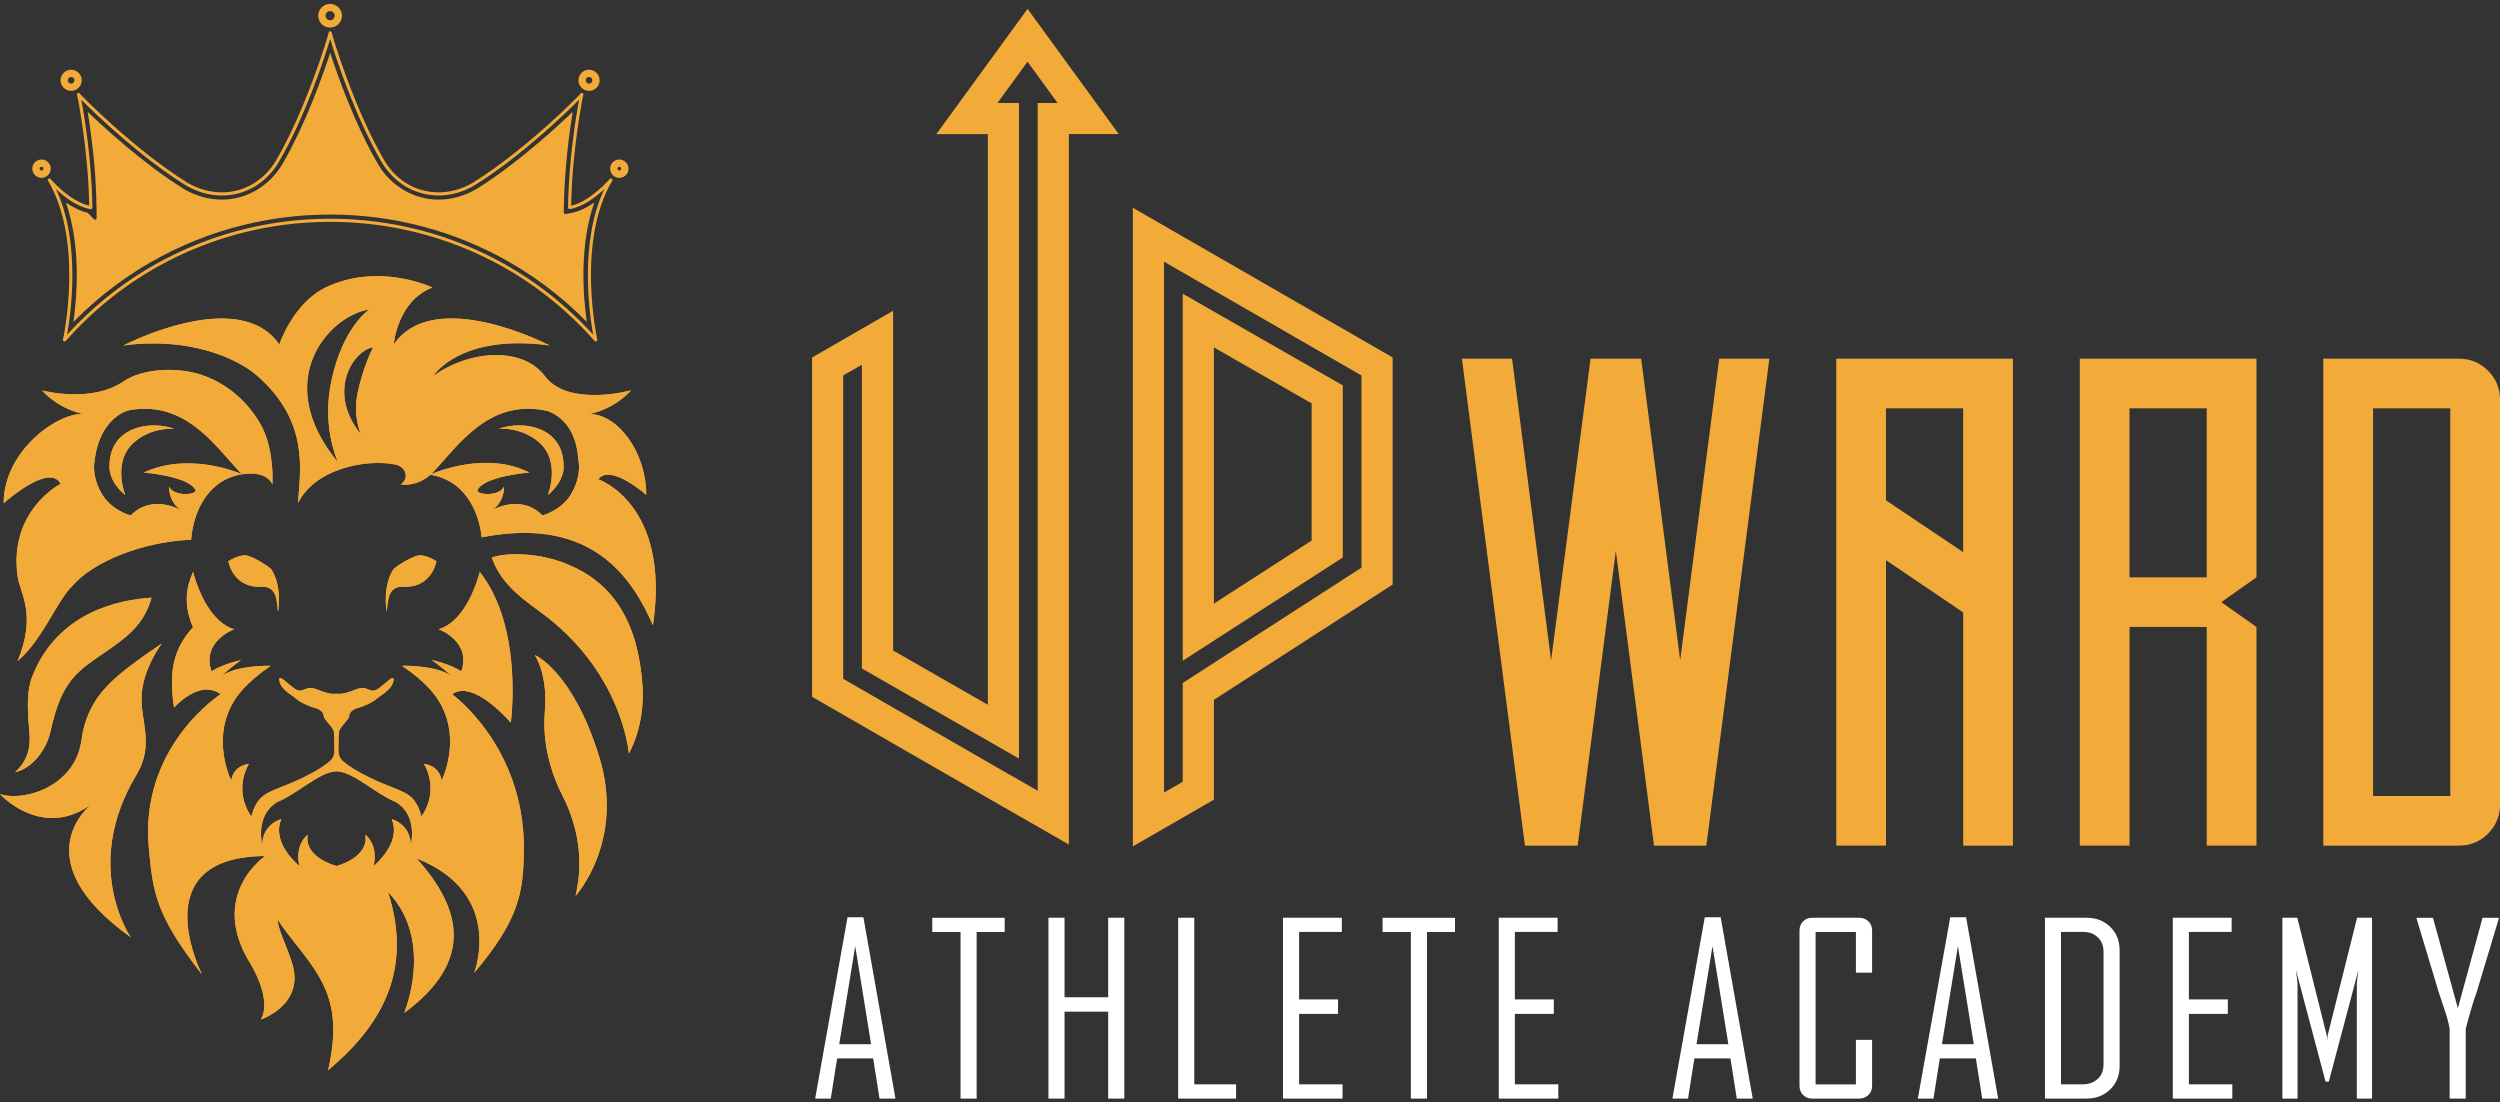 <svg width="322" height="142" viewBox="0 0 322 142" fill="none" xmlns="http://www.w3.org/2000/svg">
<rect x="0" y="0" width="322" height="142" fill="#333333" stroke="none"/>
<g clip-path="url(#clip0_55_1907)">
<path d="M115.345 141.5H113.284L112.464 136.321H107.823L107.003 141.5H105.002V141.44L109.162 118.145H111.206L115.336 141.5H115.345ZM112.198 134.491L110.154 121.867L108.093 134.491H112.193H112.198Z" fill="white"/>
<path d="M129.401 120.038H125.791V141.504H123.717V120.038H120.076V118.209H129.401V120.038Z" fill="white"/>
<path d="M144.81 141.499H142.736V130.306H137.112V141.499H135.038V118.204H137.112V128.447H142.736V118.204H144.81V141.499Z" fill="white"/>
<path d="M159.206 141.499H151.748V118.204H153.822V139.666H159.206V141.495V141.499Z" fill="white"/>
<path d="M172.918 141.499H165.25V118.204H172.828V120.033H167.324V128.725H172.338V130.584H167.324V139.661H172.918V141.491V141.499Z" fill="white"/>
<path d="M187.404 120.038H183.794V141.504H181.72V120.038H178.079V118.209H187.404V120.038Z" fill="white"/>
<path d="M200.709 141.499H193.041V118.204H200.619V120.033H195.115V128.725H200.129V130.584H195.115V139.661H200.709V141.491V141.499Z" fill="white"/>
<path d="M225.761 141.5H223.7L222.88 136.321H218.239L217.419 141.5H215.418V141.44L219.578 118.145H221.622L225.752 141.5H225.761ZM222.614 134.491L220.57 121.867L218.509 134.491H222.609H222.614Z" fill="white"/>
<path d="M241.126 139.846C241.126 140.334 240.967 140.728 240.65 141.037C240.332 141.345 239.928 141.499 239.443 141.499H233.433C232.943 141.499 232.548 141.345 232.239 141.037C231.93 140.728 231.775 140.334 231.775 139.846V119.858C231.775 119.374 231.93 118.975 232.239 118.667C232.548 118.358 232.943 118.204 233.433 118.204H239.443C239.928 118.204 240.332 118.358 240.65 118.667C240.967 118.975 241.126 119.374 241.126 119.858V125.277H239.04V120.038H233.849V139.67H239.04V133.938H241.126V139.846Z" fill="white"/>
<path d="M257.372 141.5H255.311L254.491 136.321H249.85L249.03 141.5H247.029V141.44L251.19 118.145H253.233L257.363 141.5H257.372ZM254.225 134.491L252.181 121.867L250.121 134.491H254.221H254.225Z" fill="white"/>
<path d="M273.009 137.288C273.009 138.518 272.605 139.529 271.794 140.317C270.983 141.105 269.961 141.499 268.729 141.499H263.388V118.204H268.729C269.969 118.204 270.995 118.598 271.803 119.386C272.61 120.175 273.009 121.186 273.009 122.415V137.284V137.288ZM270.935 137.078V122.595C270.935 121.832 270.695 121.211 270.21 120.74C269.729 120.269 269.102 120.033 268.338 120.033H265.457V139.666H268.218C269.025 139.666 269.677 139.434 270.18 138.972C270.682 138.509 270.935 137.879 270.935 137.074V137.078Z" fill="white"/>
<path d="M287.524 141.499H279.856V118.204H287.434V120.033H281.93V128.725H286.945V130.584H281.93V139.661H287.524V141.491V141.499Z" fill="white"/>
<path d="M305.514 141.499H303.56V126.75C303.56 126.54 303.629 125.932 303.77 124.921L299.949 139.314H299.533L295.712 124.921C295.849 125.945 295.922 126.553 295.922 126.75V141.499H293.969V118.204H295.892L299.683 133.356C299.705 133.437 299.722 133.66 299.743 134.024C299.743 133.874 299.765 133.651 299.803 133.356L303.594 118.204H305.518V141.499H305.514Z" fill="white"/>
<path d="M321.837 118.342L319.004 127.762C318.647 128.704 318.175 130.276 317.587 132.482V141.504H315.513V132.482C315.376 131.729 315.161 130.936 314.873 130.101C314.397 128.67 314.135 127.895 314.096 127.762L311.263 118.342V118.209H313.366L316.574 129.865L319.751 118.209H321.837V118.342Z" fill="white"/>
<path d="M149.927 33.708L175.357 48.358V73.118L154.169 86.784L152.336 87.966V100.693L149.927 102.081V33.708ZM152.336 85.104L158.531 81.108L171.119 72.99L172.953 71.807V49.639L170.935 48.482L158.347 41.273L152.336 37.829V85.104ZM145.913 26.768V109.012L156.35 102.997V90.138L179.371 75.29V46.036L145.913 26.764V26.768ZM156.35 77.745V44.747L168.938 51.956V69.627L156.35 77.745Z" fill="#F2AB39"/>
<path d="M132.35 7.958L136.218 13.27H133.655V101.849L128.697 99.009L108.604 87.434V48.358L111.012 46.97V86.102L113.026 87.259L125.228 94.254L131.242 97.703V13.265H128.473L132.342 7.953M132.35 1.146L120.599 17.275H127.233V90.776L115.031 83.78V40.03L104.594 46.045V89.748L126.692 102.479L137.67 108.772V17.271H144.097L132.35 1.146Z" fill="#F2AB39"/>
<path d="M216.406 85.053L221.433 46.199H227.895L219.776 108.918H213.035L208.12 70.947L203.204 108.918H196.412L188.293 46.199H194.754L199.782 85.053L204.865 46.199H211.383L216.41 85.053H216.406Z" fill="#F2AB39"/>
<path d="M236.507 46.199H259.266V108.918H252.86V78.88L242.917 72.154V108.913H236.511V46.199H236.507ZM242.912 64.444L252.856 71.114V52.595H242.912V64.444Z" fill="#F2AB39"/>
<path d="M267.874 108.918V46.199H290.633V74.361L286.104 77.556L290.633 80.752V108.913H284.227V80.752H274.284V108.913H267.878L267.874 108.918ZM274.28 52.591V74.361H284.223V52.591H274.28Z" fill="#F2AB39"/>
<path d="M316.698 46.199C318.171 46.199 319.424 46.713 320.455 47.741C321.485 48.77 322 50.02 322 51.49V103.627C322 105.097 321.485 106.348 320.455 107.376C319.424 108.404 318.171 108.918 316.698 108.918H299.241V46.199H316.698ZM315.595 102.526V52.595H305.651V102.526H315.595Z" fill="#F2AB39"/>
<path d="M54.04 71.53V72.065C54.56 72.065 55.174 72.318 55.577 72.536L55.5 72.785C55.474 72.879 54.817 75.055 52.211 75.055C52.134 75.055 52.057 75.055 51.98 75.051C51.915 75.051 51.855 75.051 51.795 75.051C51.228 75.051 50.769 75.184 50.4 75.466C50.528 74.862 50.743 74.241 51.087 73.676C51.396 73.329 53.469 72.074 54.045 72.074V71.538M54.04 71.53C53.22 71.53 50.85 73.025 50.636 73.372C49.215 75.689 49.807 78.803 49.807 78.803C49.807 78.803 49.936 77.137 50.189 76.593C50.507 75.903 50.958 75.578 51.791 75.578C51.842 75.578 51.894 75.578 51.949 75.578C52.035 75.578 52.121 75.582 52.207 75.582C55.26 75.582 56.007 72.948 56.015 72.922L56.217 72.292C55.934 72.091 54.946 71.525 54.045 71.525L54.04 71.53Z" fill="#F2AB39"/>
<path d="M31.573 71.53V72.065C32.148 72.065 34.222 73.32 34.531 73.667C34.874 74.228 35.085 74.85 35.214 75.454C34.849 75.175 34.389 75.042 33.822 75.042C33.762 75.042 33.702 75.042 33.638 75.047C33.561 75.047 33.483 75.051 33.406 75.051C30.8 75.051 30.143 72.875 30.109 72.763L30.036 72.532C30.439 72.314 31.053 72.061 31.573 72.061V71.525M31.573 71.53C30.671 71.53 29.684 72.099 29.4 72.296L29.602 72.926C29.611 72.952 30.354 75.586 33.41 75.586C33.496 75.586 33.582 75.586 33.668 75.582C33.724 75.582 33.775 75.582 33.827 75.582C34.66 75.582 35.111 75.908 35.428 76.597C35.681 77.141 35.81 78.808 35.81 78.808C35.81 78.808 36.403 75.694 34.982 73.376C34.767 73.029 32.397 71.534 31.577 71.534L31.573 71.53Z" fill="#F2AB39"/>
<path d="M18.711 55.41C18.144 55.667 17.564 56.014 17.011 56.481C15.156 58.032 14.95 60.195 15.121 61.793C14.847 61.321 14.662 60.816 14.645 60.328C14.585 58.85 14.971 57.667 15.8 56.806C16.65 55.924 17.775 55.556 18.715 55.41M19.844 54.793C16.976 54.793 13.941 56.288 14.108 60.353C14.16 61.608 15.117 62.962 16.126 63.75C16.126 63.75 14.379 59.381 17.354 56.896C19.161 55.384 21.235 55.217 22.077 55.217C22.321 55.217 22.463 55.23 22.463 55.23C21.686 54.952 20.776 54.797 19.848 54.797L19.844 54.793Z" fill="#F2AB39"/>
<path d="M67.981 55.409C68.921 55.555 70.046 55.923 70.896 56.806C71.72 57.663 72.111 58.849 72.051 60.323C72.029 60.811 71.844 61.316 71.574 61.788C71.75 60.19 71.54 58.027 69.685 56.476C69.131 56.013 68.547 55.666 67.985 55.405M66.847 54.792C65.92 54.792 65.01 54.951 64.232 55.225C64.232 55.225 64.374 55.212 64.619 55.212C65.46 55.212 67.534 55.383 69.341 56.891C72.317 59.38 70.569 63.745 70.569 63.745C71.578 62.957 72.536 61.608 72.587 60.348C72.755 56.287 69.719 54.788 66.851 54.788L66.847 54.792Z" fill="#F2AB39"/>
<path d="M19.088 84.749C18.418 86.09 17.732 87.902 17.697 89.783C17.676 90.845 17.83 91.856 17.976 92.837C18.302 95 18.607 97.044 17.109 99.541C13.361 105.791 13.365 111.291 14.026 114.8C14.335 116.436 14.803 117.798 15.246 118.826C11.459 115.716 9.51 112.649 9.445 109.685C9.372 106.185 12.069 104.035 12.094 104.013L11.45 103.161C9.935 104.266 8.346 104.827 6.736 104.827C4.645 104.827 2.881 103.885 1.747 103.071C1.756 103.071 1.769 103.071 1.777 103.071C5.736 103.071 10.321 100.402 11.012 95.454C11.716 90.425 14.366 88.065 19.088 84.749ZM20.831 82.886C14.79 87.05 11.317 89.431 10.484 95.377C9.789 100.342 5.105 102.531 1.777 102.531C1.116 102.531 0.511 102.445 0 102.278C0 102.278 2.795 105.358 6.736 105.358C8.273 105.358 9.982 104.891 11.768 103.589C11.768 103.589 2.705 110.61 16.851 120.724C16.851 120.724 10.484 111.634 17.568 99.815C19.869 95.977 18.169 93.115 18.234 89.795C18.302 86.261 20.831 82.89 20.831 82.89V82.886Z" fill="#F2AB39"/>
<path d="M62.009 74.845C65.83 80.533 65.62 88.801 65.388 91.83C64.147 90.575 61.734 88.445 59.609 88.445C58.982 88.445 58.42 88.625 57.93 88.977L57.334 89.409L57.93 89.842C58.021 89.906 66.955 96.512 66.955 109.217C66.955 114.337 66.448 117.601 62.155 123.14C62.645 119.704 62.254 113.36 53.89 110.057L53.208 109.787L53.431 108.973C53.744 107.821 53.968 104.471 51.259 102.839L51.224 102.818L51.186 102.8C50.121 102.359 49.022 101.631 47.953 100.928C47.906 100.898 47.858 100.864 47.811 100.834C48.696 101.245 49.468 101.554 50.164 101.832C51.134 102.222 51.898 102.526 52.396 102.903C52.426 102.925 52.461 102.95 52.486 102.972H52.491V102.976H52.495V102.98L52.508 102.993C52.559 103.036 52.611 103.083 52.663 103.135L52.688 103.165L52.718 103.195C52.753 103.229 52.783 103.263 52.817 103.302C52.834 103.323 52.856 103.349 52.89 103.387C52.916 103.422 52.946 103.456 52.972 103.494C52.997 103.529 53.023 103.567 53.049 103.606C53.075 103.644 53.096 103.679 53.122 103.721C53.152 103.764 53.178 103.811 53.203 103.858C53.221 103.888 53.238 103.923 53.255 103.957L53.272 103.991C53.298 104.043 53.324 104.09 53.349 104.141C53.358 104.163 53.371 104.188 53.38 104.21L53.401 104.261C53.543 104.582 53.659 104.912 53.749 105.276L54.011 106.322L54.685 105.482C54.783 105.362 56.818 102.779 55.603 99.318C55.934 99.566 56.239 99.965 56.338 100.607L56.595 102.261L57.346 100.761C57.381 100.689 60.867 93.539 55.376 88C54.822 87.439 54.187 86.882 53.483 86.329C55.174 86.458 56.922 86.813 57.823 87.516L58.089 87.717L58.386 87.576L59.09 87.246L58.527 86.706C58.433 86.616 58.334 86.526 58.235 86.432C58.536 86.569 58.836 86.728 59.133 86.899L59.704 87.242L59.914 86.612C60.846 83.841 59.261 81.994 57.754 81.065C60.077 79.702 61.387 76.644 61.988 74.827M24.859 75.35C25.52 77.183 26.799 79.84 28.916 81.082C27.409 82.011 25.825 83.858 26.756 86.629L26.967 87.259L27.538 86.916C27.83 86.741 28.135 86.586 28.435 86.449C28.337 86.539 28.238 86.629 28.143 86.724L27.594 87.255L28.281 87.593L28.581 87.743L28.847 87.537C29.749 86.835 31.496 86.479 33.188 86.351C32.484 86.899 31.848 87.46 31.295 88.021C25.799 93.56 29.285 100.71 29.324 100.783L30.075 102.282L30.333 100.629C30.432 99.986 30.736 99.588 31.067 99.339C29.852 102.8 31.887 105.384 31.986 105.503L32.66 106.339L32.922 105.294C33.184 104.253 33.604 103.482 34.184 102.997L34.193 102.989C34.223 102.963 34.257 102.937 34.291 102.912C34.785 102.539 35.549 102.231 36.52 101.845C37.211 101.567 37.984 101.258 38.872 100.847C38.825 100.877 38.778 100.911 38.731 100.941C37.666 101.644 36.562 102.372 35.498 102.813L35.459 102.83L35.425 102.852C32.857 104.398 32.879 107.534 33.248 108.978L33.441 109.736C29.139 109.899 26.207 111.222 24.717 113.681C23.133 116.294 23.519 119.631 24.206 122.142C20.415 116.667 20.162 113.934 19.724 109.179C18.561 96.572 28.628 89.932 28.727 89.868L29.384 89.444L28.753 88.985C28.117 88.523 27.409 88.291 26.649 88.291C25.091 88.291 23.665 89.285 22.828 90.018C22.699 88.891 22.583 87.01 22.974 85.357C23.562 82.851 25.241 81.21 25.258 81.193L25.529 80.932L25.374 80.589C24.382 78.366 24.537 76.558 24.85 75.363M46.699 89.157C46.699 89.157 46.729 89.157 46.746 89.157C46.918 89.165 47.094 89.238 47.279 89.311C47.446 89.375 47.618 89.444 47.811 89.482C47.888 89.495 47.966 89.504 48.043 89.504C48.086 89.504 48.124 89.504 48.167 89.499C48.232 89.495 48.292 89.482 48.352 89.469C48.279 89.525 48.215 89.581 48.159 89.632C47.82 89.949 46.605 90.527 46.12 90.63C45.351 90.797 44.505 91.341 44.471 92.138C44.449 92.267 44.153 92.609 43.977 92.815C43.749 93.081 43.518 93.35 43.35 93.646C43.178 93.355 42.947 93.081 42.723 92.815C42.547 92.609 42.255 92.267 42.234 92.142C42.195 91.341 41.354 90.797 40.585 90.63C40.1 90.527 38.885 89.949 38.546 89.632C38.49 89.581 38.426 89.525 38.353 89.469C38.452 89.491 38.555 89.504 38.662 89.504C38.739 89.504 38.816 89.495 38.894 89.482C39.087 89.444 39.259 89.379 39.426 89.311C39.628 89.23 39.817 89.157 40.006 89.157C40.027 89.157 40.049 89.157 40.07 89.157C40.324 89.178 40.671 89.311 41.04 89.448C41.624 89.666 42.281 89.915 42.985 89.915H43.05C43.123 89.915 43.191 89.911 43.269 89.906H43.299H43.355H43.41H43.453C43.522 89.911 43.595 89.915 43.664 89.915H43.728C44.432 89.915 45.093 89.666 45.673 89.448C46.042 89.311 46.386 89.178 46.643 89.157C46.665 89.157 46.686 89.157 46.708 89.157M43.346 97.848C43.462 98.058 43.612 98.247 43.788 98.41C44.024 98.624 44.299 98.838 44.612 99.061C44.179 98.911 43.754 98.817 43.337 98.812C42.929 98.821 42.513 98.906 42.084 99.056C42.397 98.838 42.668 98.62 42.904 98.41C43.084 98.247 43.23 98.058 43.346 97.848ZM51.254 106.502C51.787 106.909 52.358 107.628 52.379 108.845L52.388 109.466L51.787 109.23L52.396 109.911L52.444 112.593L52.993 110.575L53.294 110.91C56.707 114.722 58.205 118.115 57.879 121.281C57.608 123.919 56.011 126.49 53.135 128.936C53.976 125.856 55.007 119.289 50.387 114.499L48.781 112.837L49.49 115.035C52.126 123.213 50.104 130.032 43.123 136.389C44.475 128.751 41.843 125.419 38.284 120.916C37.966 120.514 37.64 120.098 37.305 119.67C36.923 119.177 36.567 118.659 36.249 118.136L35.197 116.393L35.257 118.428C35.283 119.301 35.652 120.244 36.163 121.546C36.451 122.279 36.777 123.105 37.103 124.082C38.276 127.591 35.996 129.488 34.532 130.302C34.738 129.038 34.566 126.841 32.57 123.538C29.8 118.959 30.273 114.512 33.832 111.214L34.24 112.807L34.274 110.824C34.339 110.768 34.407 110.713 34.472 110.661L35.665 109.697L34.291 109.71L34.304 108.845C34.326 107.628 34.888 106.913 35.42 106.506C35.116 109.445 38.082 111.848 38.228 111.959L39.413 112.902L39.083 111.424C38.838 110.331 38.98 109.522 39.212 108.965C39.804 110.725 41.921 111.732 43.209 112.058L43.342 112.092L43.475 112.058C44.763 111.732 46.879 110.721 47.472 108.965C47.704 109.526 47.845 110.331 47.601 111.424L47.27 112.91L48.459 111.959C48.528 111.908 50.104 110.631 50.868 108.815C50.967 108.575 51.053 108.326 51.121 108.065C51.126 108.044 51.134 108.027 51.138 108.009C51.164 107.911 51.181 107.808 51.203 107.705C51.22 107.62 51.233 107.534 51.246 107.431C51.254 107.35 51.267 107.273 51.272 107.191C51.284 107.007 51.284 106.836 51.272 106.673C51.272 106.634 51.263 106.592 51.259 106.553V106.51C51.259 106.51 51.254 106.506 51.254 106.502ZM61.799 73.649C61.76 73.804 61.721 73.954 61.678 74.099C60.987 76.46 59.347 80.204 56.509 81.052C56.509 81.052 60.734 82.564 59.425 86.454C57.677 85.408 55.629 85.019 55.629 85.019C56.698 85.781 57.527 86.488 58.171 87.1C58.171 87.1 58.171 87.1 58.166 87.1C56.531 85.828 52.92 85.747 51.997 85.747C51.855 85.747 51.778 85.747 51.778 85.747C53.255 86.749 54.294 87.657 55.011 88.381C60.3 93.71 56.883 100.526 56.883 100.526C56.569 98.512 54.612 98.388 54.612 98.388C56.69 102.162 54.281 105.148 54.281 105.148C54.174 104.724 54.045 104.364 53.903 104.047C53.882 104.004 53.865 103.957 53.843 103.914C53.813 103.85 53.779 103.79 53.749 103.73C53.723 103.683 53.702 103.636 53.676 103.593C53.646 103.537 53.611 103.486 53.581 103.439C53.551 103.396 53.526 103.349 53.495 103.31C53.465 103.267 53.435 103.22 53.405 103.182C53.375 103.139 53.341 103.096 53.306 103.057C53.276 103.023 53.251 102.989 53.221 102.955C53.182 102.912 53.143 102.869 53.105 102.826C53.083 102.8 53.057 102.779 53.036 102.753C52.976 102.693 52.911 102.638 52.851 102.586C52.851 102.586 52.847 102.582 52.843 102.578C52.839 102.578 52.834 102.569 52.826 102.565C52.787 102.535 52.748 102.505 52.71 102.475C51.739 101.738 50.039 101.327 47.609 100.153C46.051 99.399 44.866 98.667 44.136 98.007C43.771 97.677 43.578 97.201 43.582 96.713C43.591 95.599 43.604 94.31 43.711 94.07C44.02 93.385 44.965 92.678 44.986 92.159C45.012 91.641 45.673 91.264 46.214 91.144C46.759 91.024 48.081 90.412 48.507 90.013C48.932 89.611 50.421 88.857 50.657 87.794C50.73 87.465 50.692 87.332 50.589 87.323C50.589 87.323 50.58 87.323 50.576 87.323C50.34 87.323 49.799 87.876 49.404 88.171C49.052 88.441 48.571 88.912 48.094 88.96C48.069 88.96 48.047 88.96 48.021 88.96C47.978 88.96 47.935 88.96 47.893 88.947C47.549 88.882 47.201 88.643 46.764 88.613C46.738 88.613 46.712 88.613 46.686 88.613C46.648 88.613 46.609 88.613 46.57 88.617C45.802 88.685 44.763 89.371 43.702 89.371C43.685 89.371 43.668 89.371 43.651 89.371C43.586 89.371 43.522 89.371 43.462 89.362C43.462 89.362 43.432 89.362 43.419 89.362C43.389 89.362 43.359 89.362 43.333 89.362C43.307 89.362 43.273 89.362 43.247 89.362C43.234 89.362 43.217 89.362 43.204 89.362C43.144 89.362 43.08 89.371 43.015 89.371C42.998 89.371 42.981 89.371 42.964 89.371C41.903 89.371 40.864 88.685 40.096 88.617C40.057 88.617 40.019 88.613 39.98 88.613C39.503 88.613 39.139 88.878 38.769 88.947C38.726 88.955 38.683 88.96 38.641 88.96C38.138 88.96 37.632 88.45 37.258 88.167C36.863 87.867 36.322 87.319 36.086 87.319C35.97 87.319 35.927 87.447 36.004 87.79C36.24 88.853 37.73 89.606 38.155 90.009C38.58 90.412 39.903 91.024 40.448 91.14C40.993 91.26 41.654 91.637 41.676 92.155C41.702 92.674 42.646 93.38 42.951 94.066C43.058 94.306 43.071 95.595 43.08 96.709C43.08 97.201 42.891 97.673 42.526 98.003C41.796 98.662 40.611 99.395 39.053 100.149C36.627 101.323 34.922 101.738 33.952 102.471C33.913 102.501 33.875 102.526 33.836 102.561C33.832 102.561 33.828 102.569 33.819 102.573C33.819 102.573 33.815 102.578 33.81 102.582C33.278 103.027 32.72 103.803 32.381 105.152C32.381 105.152 29.968 102.166 32.05 98.392C32.05 98.392 30.097 98.517 29.779 100.53C29.779 100.53 26.366 93.715 31.651 88.386C32.364 87.662 33.403 86.753 34.884 85.751C34.884 85.751 34.806 85.751 34.665 85.751C33.742 85.751 30.127 85.837 28.495 87.105C28.495 87.105 28.495 87.105 28.491 87.105C29.135 86.492 29.968 85.785 31.033 85.023C31.033 85.023 28.989 85.413 27.237 86.458C25.928 82.568 30.153 81.056 30.153 81.056C27.315 80.208 25.679 76.46 24.983 74.103C24.94 73.958 24.902 73.804 24.863 73.654C24.657 74.283 23.146 76.952 24.863 80.799C24.863 80.799 23.064 82.525 22.429 85.228C21.793 87.927 22.429 91.131 22.429 91.131C22.429 91.131 24.43 88.823 26.628 88.823C27.22 88.823 27.83 88.99 28.414 89.414C28.414 89.414 17.955 96.126 19.166 109.226C19.698 115.001 20.059 117.879 26.04 125.547C26.04 125.547 18.251 110.396 34.107 110.254C30.054 113.527 28.839 118.466 32.08 123.825C35.292 129.133 33.587 131.317 33.587 131.317C33.587 131.317 39.405 129.394 37.58 123.924C36.687 121.251 35.798 119.666 35.764 118.423C36.077 118.942 36.438 119.473 36.854 120.013C41.148 125.53 44.376 128.61 42.255 137.85C48.687 132.461 53.367 125.402 49.975 114.889C56.003 121.139 52.049 130.474 52.049 130.474C61.309 123.641 59.274 116.838 53.667 110.571C65.07 115.073 61.073 125.307 61.073 125.307C66.766 118.569 67.466 115.073 67.462 109.235C67.462 96.079 58.214 89.422 58.214 89.422C58.63 89.122 59.09 88.994 59.575 88.994C62.31 88.994 65.77 93.081 65.77 93.081C65.77 93.081 67.462 80.889 61.769 73.662L61.799 73.649ZM33.772 108.836C33.772 108.836 32.801 105.049 35.704 103.302C38.417 102.175 41.204 99.378 43.342 99.343C45.48 99.378 48.27 102.175 50.98 103.302C53.886 105.049 52.911 108.836 52.911 108.836C52.864 106.099 50.451 105.503 50.451 105.503C50.524 105.679 50.576 105.85 50.623 106.022C50.636 106.073 50.649 106.125 50.657 106.172C50.683 106.3 50.705 106.429 50.718 106.557C50.722 106.604 50.73 106.652 50.73 106.694C50.739 106.849 50.739 106.998 50.73 107.148C50.726 107.226 50.718 107.298 50.705 107.375C50.696 107.453 50.683 107.525 50.67 107.603C50.653 107.692 50.636 107.782 50.615 107.872C50.61 107.894 50.602 107.915 50.597 107.937C50.537 108.164 50.46 108.391 50.37 108.605C49.649 110.314 48.12 111.539 48.12 111.539C48.751 108.708 47.047 107.513 47.047 107.513C47.549 110.468 43.337 111.539 43.337 111.539C43.337 111.539 39.121 110.468 39.628 107.513C39.628 107.513 37.928 108.708 38.555 111.539C38.555 111.539 34.897 108.631 36.223 105.503C36.223 105.503 33.81 106.099 33.763 108.836H33.772Z" fill="#F2AB39"/>
<path d="M18.771 77.578C17.715 80.508 15.478 82.033 12.915 83.781C9.484 86.12 7.415 87.533 5.994 94.036C5.663 95.54 4.839 96.928 3.808 97.853C4.294 96.803 4.448 95.6 4.311 94.113C4.036 91.174 3.997 89.02 4.633 87.375C7.548 79.857 14.43 77.981 18.766 77.578M19.518 76.982C15.332 77.231 7.368 78.846 4.135 87.182C3.439 88.977 3.512 91.307 3.778 94.165C3.98 96.319 3.559 97.977 1.937 99.464C4.07 99.01 5.964 96.688 6.518 94.152C7.891 87.868 9.823 86.54 13.219 84.222C16.066 82.277 18.539 80.594 19.518 76.982Z" fill="#F2AB39"/>
<path d="M66.499 71.923C67.749 71.923 70.239 72.082 72.858 73.161C78.658 75.543 81.629 80.341 82.209 88.266C82.432 91.29 81.792 93.728 81.243 95.21C80.525 91.804 78.052 84.256 69.745 78.272C67.293 76.507 65.168 74.815 64.043 72.167C64.704 72.013 65.567 71.932 66.499 71.932M66.499 71.388C65.155 71.388 64.039 71.555 63.335 71.808C64.443 74.918 66.731 76.751 69.436 78.7C80.208 86.462 80.993 97.047 80.993 97.047C80.993 97.047 83.136 93.526 82.749 88.223C82.11 79.484 78.538 74.909 73.068 72.664C70.793 71.73 68.418 71.388 66.503 71.388H66.499Z" fill="#F2AB39"/>
<path d="M48.523 36.107C51.009 36.107 53.134 36.677 54.362 37.092C50.627 39.298 50.197 44.109 50.176 44.332L50.017 46.328L51.155 44.679C52.58 42.61 54.937 41.56 58.153 41.56C61.545 41.56 65.207 42.73 67.667 43.698C67.384 43.689 67.1 43.685 66.826 43.685C58.17 43.685 55.448 48.003 55.337 48.187L53.907 50.539L56.114 48.894C58.312 47.258 61.227 46.281 63.919 46.281C66.469 46.281 68.543 47.172 69.758 48.787C71.076 50.539 73.36 51.426 76.546 51.426C77.615 51.426 78.619 51.323 79.435 51.203C78.572 51.816 77.349 52.492 75.833 52.805L72.519 53.49C71.6 52.711 70.733 52.445 70.544 52.394H70.531L70.518 52.385C69.672 52.205 68.835 52.111 68.028 52.111C62.76 52.111 59.437 55.889 56.766 58.926C56.29 59.466 55.843 59.976 55.41 60.434C55.319 60.529 55.229 60.614 55.139 60.696L55.01 60.816C54.182 61.523 53.332 61.779 52.705 61.865C52.812 61.57 52.838 61.253 52.769 60.927C52.606 60.143 51.928 59.501 51.086 59.325C50.361 59.175 49.558 59.098 48.699 59.098C47.248 59.098 45.685 59.316 44.195 59.766L44.041 59.364L43.994 59.243C42.757 56.189 42.478 52.604 43.212 49.147C44.616 42.533 47.836 40.326 47.866 40.309L49.914 38.973L47.493 39.333C44.779 39.735 41.25 42.181 39.752 46.08C38.107 50.35 39.305 55.26 43.131 59.899L43.281 60.083C41.662 60.696 40.181 61.604 39.082 62.833C39.378 58.875 39.494 53.212 33.428 47.947C31.066 45.895 26.241 43.706 19.779 43.706C19.517 43.706 19.26 43.706 18.994 43.719C21.449 42.747 25.129 41.564 28.542 41.564C31.758 41.564 34.115 42.614 35.54 44.683L36.154 45.57L36.493 44.546C36.51 44.495 38.219 39.444 42.165 37.525C44.101 36.587 46.239 36.107 48.527 36.107M48.201 58.854L46.999 55.752L46.973 55.688C46.364 54.184 46.226 52.415 46.591 50.706C47.317 47.296 48.523 45.009 48.536 44.987L49.038 44.049L47.986 44.208C46.522 44.426 45.045 45.852 44.311 47.763C43.251 50.522 43.899 53.627 46.089 56.288L48.205 58.858M21.776 48.174C23.145 48.174 24.472 48.363 25.61 48.727C30.302 50.209 33.101 54.244 33.836 56.592C34.372 58.301 34.523 59.933 34.553 61.021C34.054 60.709 33.333 60.456 32.294 60.456C31.998 60.456 31.685 60.477 31.363 60.516C31.333 60.486 31.302 60.456 31.272 60.426C30.839 59.972 30.392 59.462 29.92 58.922C27.25 55.885 23.931 52.111 18.659 52.111C17.916 52.111 17.143 52.188 16.366 52.342H16.34L16.319 52.355C16.023 52.441 15.177 52.745 14.279 53.555L10.746 52.775C9.252 52.445 8.046 51.768 7.2 51.16C7.895 51.25 8.732 51.323 9.647 51.323C12.305 51.323 14.507 50.732 16.203 49.571C17.495 48.684 19.526 48.174 21.776 48.174ZM14.03 53.79C13.052 54.767 12.06 56.365 11.686 58.948L11.669 59.064L11.656 59.141L11.51 60.049L11.579 60.023C11.557 60.871 11.716 62.212 12.601 63.78C13.957 66.183 16.576 66.869 16.688 66.899L16.984 66.971L17.199 66.757C18.075 65.883 19.114 65.442 20.29 65.442C21.776 65.442 23.003 66.149 23.132 66.226L23.167 66.248L23.729 65.339L23.695 65.318C23.081 64.941 22.737 64.423 22.544 63.947C22.935 64.088 23.386 64.161 23.888 64.161C24.296 64.161 25.288 64.101 25.622 63.549C25.76 63.326 25.764 63.065 25.644 62.833C24.996 61.587 22.626 60.94 20.784 60.619C21.849 60.349 22.986 60.212 24.176 60.212C26.284 60.212 28.151 60.636 29.409 61.017C26.515 62.174 24.601 65.031 24.124 69.002C18.036 69.37 11.733 71.868 8.981 75.034C8.067 75.907 7.243 77.291 6.285 78.889C5.47 80.26 4.581 81.75 3.542 83.035C4.452 79.591 3.752 77.407 3.216 75.732C3.022 75.132 2.859 74.614 2.79 74.13C1.7 66.153 7.779 62.923 8.041 62.791L8.518 62.546L8.273 62.071C7.9 61.347 7.251 60.966 6.401 60.966C4.701 60.966 2.374 62.585 1.077 63.609C1.812 57.946 7.547 53.867 10.63 53.829L14.022 53.79M72.871 53.812L75.932 53.859C79.139 53.91 82.187 58.001 82.642 62.581C81.56 61.771 79.757 60.606 78.323 60.606C77.606 60.606 77.022 60.889 76.632 61.42L76.202 62.007L76.889 62.242C76.911 62.251 79.139 63.039 81.062 65.648C83.364 68.771 84.299 73.23 83.793 78.619C81.316 73.684 76.902 68.102 67.53 68.102C65.954 68.102 64.267 68.265 62.502 68.582C61.931 64.838 59.991 62.144 57.136 61.051C58.423 60.64 60.407 60.152 62.592 60.152C63.807 60.152 64.954 60.302 66.018 60.597C64.164 60.914 61.708 61.561 61.047 62.833C60.926 63.065 60.935 63.326 61.068 63.549C61.403 64.101 62.395 64.161 62.803 64.161C63.301 64.161 63.756 64.088 64.147 63.947C63.953 64.423 63.61 64.941 63 65.314L62.957 65.339L63.52 66.248L63.545 66.23C63.683 66.149 64.911 65.442 66.396 65.442C67.573 65.442 68.616 65.883 69.487 66.757L69.702 66.971L69.998 66.899C70.11 66.869 72.725 66.188 74.086 63.78C74.97 62.212 75.133 60.871 75.107 60.023L75.176 60.049L75.03 59.141C75.026 59.111 75.022 59.085 75.013 59.055C75.009 59.029 75.004 59.008 75 58.982C74.811 56.382 73.849 54.78 72.866 53.803M48.523 35.571C46.479 35.571 44.195 35.94 41.924 37.041C37.717 39.084 35.978 44.375 35.978 44.375C34.248 41.864 31.474 41.025 28.538 41.025C22.561 41.025 15.898 44.499 15.898 44.499C17.246 44.315 18.538 44.233 19.771 44.233C26.236 44.233 30.946 46.504 33.067 48.341C40.014 54.373 38.597 60.854 38.391 64.778C40.142 61.184 44.921 59.625 48.695 59.625C49.515 59.625 50.288 59.698 50.97 59.839C52.134 60.079 52.864 61.497 51.614 62.388C51.614 62.388 51.82 62.426 52.16 62.426C52.872 62.426 54.182 62.251 55.427 61.145C59.66 61.809 61.626 65.511 62.043 69.203C64.043 68.809 65.864 68.629 67.525 68.629C77.756 68.629 81.856 75.436 84.098 80.529C86.412 64.889 77.061 61.728 77.061 61.728C77.374 61.3 77.817 61.133 78.323 61.133C80.298 61.133 83.235 63.733 83.235 63.733C83.235 58.263 79.611 53.37 75.94 53.31C79.311 52.612 81.281 50.273 81.281 50.273C81.281 50.273 79.079 50.873 76.541 50.873C74.223 50.873 71.626 50.372 70.183 48.448C68.753 46.551 66.426 45.728 63.915 45.728C61.102 45.728 58.063 46.756 55.787 48.448C55.787 48.448 58.368 44.203 66.821 44.203C68.023 44.203 69.341 44.289 70.788 44.486C70.788 44.486 64.125 41.012 58.149 41.012C55.212 41.012 52.439 41.851 50.708 44.362C50.708 44.362 51.163 38.733 55.702 37.028C55.702 37.028 52.602 35.559 48.519 35.559L48.523 35.571ZM43.538 59.556C34.81 48.971 42.401 40.631 47.57 39.859C47.57 39.859 44.165 42.083 42.688 49.035C41.456 54.844 43.319 58.982 43.543 59.556H43.538ZM46.497 55.945C42.057 50.565 45.432 45.129 48.059 44.734C48.059 44.734 46.814 47.056 46.063 50.595C45.436 53.546 46.385 55.654 46.497 55.945ZM55.504 61.086C55.603 60.996 55.702 60.901 55.8 60.798C58.625 57.817 62.073 52.647 68.028 52.647C68.779 52.647 69.569 52.728 70.406 52.908C70.896 53.041 74.111 54.09 74.476 59.029C74.481 59.098 74.498 59.166 74.511 59.231C74.498 59.231 74.489 59.222 74.476 59.218C74.476 59.218 75.026 61.047 73.626 63.527C72.364 65.759 69.874 66.389 69.874 66.389C68.745 65.262 67.504 64.915 66.4 64.915C64.79 64.915 63.485 65.656 63.275 65.781C63.266 65.785 63.254 65.793 63.245 65.798C63.245 65.798 63.254 65.793 63.275 65.781C65.027 64.701 64.924 62.662 64.924 62.662C64.597 63.373 63.627 63.634 62.803 63.634C61.978 63.634 61.36 63.395 61.523 63.086C62.451 61.304 68.191 60.867 68.191 60.867C66.349 59.938 64.4 59.62 62.597 59.62C59.106 59.62 56.144 60.811 55.508 61.081L55.504 61.086ZM21.776 47.639C19.564 47.639 17.358 48.127 15.898 49.13C14 50.432 11.643 50.787 9.647 50.787C7.273 50.787 5.405 50.286 5.405 50.286C5.405 50.286 7.329 52.569 10.63 53.298C7.032 53.34 0.468 58.275 0.468 64.821C0.468 64.821 4.151 61.501 6.405 61.501C7.002 61.501 7.496 61.732 7.801 62.319C7.801 62.319 1.107 65.738 2.262 74.207C2.572 76.481 4.77 79.082 2.262 85.147C5.5 82.419 7.333 77.329 9.372 75.406C11.97 72.395 18.234 69.786 24.609 69.516C24.948 65.725 26.833 61.771 31.182 61.086C30.547 60.811 27.662 59.681 24.176 59.681C22.368 59.681 20.402 59.985 18.5 60.871C18.5 60.871 24.24 61.304 25.167 63.09C25.331 63.403 24.674 63.639 23.888 63.639C23.102 63.639 22.093 63.377 21.767 62.666C21.767 62.666 21.664 64.705 23.416 65.785C23.433 65.798 23.446 65.802 23.446 65.802C23.437 65.798 23.424 65.789 23.416 65.785C23.205 65.661 21.9 64.919 20.29 64.919C19.191 64.919 17.946 65.266 16.817 66.393C16.817 66.393 14.327 65.763 13.064 63.532C11.665 61.056 12.214 59.222 12.214 59.222C12.201 59.222 12.193 59.231 12.18 59.235C12.189 59.166 12.201 59.102 12.214 59.034C12.931 54.107 15.992 53.015 16.473 52.874C17.238 52.719 17.967 52.651 18.663 52.651C24.613 52.651 28.065 57.817 30.89 60.803C30.989 60.906 31.088 61 31.187 61.09C31.599 61.026 31.968 61 32.303 61C34.647 61 35.072 62.401 35.072 62.401C35.072 62.401 35.33 59.56 34.351 56.442C33.604 54.052 30.779 49.806 25.773 48.226C24.566 47.844 23.171 47.652 21.776 47.652V47.639Z" fill="#F2AB39"/>
<path d="M70.157 85.927C71.798 87.392 74.49 90.678 76.632 97.523C78.916 104.836 76.666 110.396 75.052 113.138C75.524 108.605 74.219 104.793 72.931 102.252C71.192 98.83 70.424 95.18 70.711 91.697C70.892 89.517 70.707 87.585 70.162 85.927M68.887 84.372C70.17 86.6 70.368 89.29 70.175 91.65C69.866 95.403 70.746 99.134 72.454 102.488C74.069 105.662 75.37 110.147 74.129 115.391C74.129 115.391 80.578 108.344 77.147 97.36C73.712 86.377 68.891 84.372 68.891 84.372H68.887Z" fill="#F2AB39"/>
<path d="M8.303 43.984C8.282 43.984 8.256 43.984 8.234 43.971C8.14 43.937 8.084 43.838 8.11 43.74C8.14 43.616 10.862 31.206 6.191 23.285C6.139 23.195 6.161 23.079 6.247 23.019C6.332 22.959 6.448 22.972 6.517 23.054C6.543 23.084 8.964 25.928 11.489 26.489C11.386 19.549 10.033 12.575 9.93 12.246C9.909 12.19 9.909 12.126 9.93 12.074C9.969 11.993 10.059 11.95 10.149 11.967C10.201 11.976 10.252 12.014 10.282 12.061C10.566 12.426 17.366 19.31 24.051 23.473L24.025 23.692L24.128 23.52C25.515 24.343 27.048 24.776 28.559 24.776C31.41 24.776 33.939 23.311 35.506 20.753L35.553 20.676C39.456 14.002 42.251 4.676 42.328 4.218C42.336 4.149 42.375 4.081 42.439 4.051C42.495 4.021 42.564 4.021 42.62 4.051C42.68 4.081 42.723 4.149 42.731 4.218C42.809 4.672 45.608 14.002 49.506 20.676L49.553 20.758C51.116 23.311 53.649 24.776 56.496 24.776C58.007 24.776 59.54 24.343 60.926 23.52L60.978 23.486C67.684 19.31 74.485 12.43 74.772 12.061C74.802 12.014 74.854 11.976 74.906 11.967C74.996 11.95 75.086 11.993 75.124 12.074C75.15 12.126 75.15 12.19 75.124 12.246C75.022 12.575 73.673 19.545 73.566 26.489C76.086 25.919 78.503 23.084 78.525 23.054C78.594 22.972 78.709 22.959 78.795 23.019C78.881 23.079 78.907 23.195 78.851 23.285C74.176 31.206 76.902 43.616 76.932 43.74C76.954 43.83 76.91 43.92 76.829 43.963C76.747 44.005 76.649 43.984 76.588 43.916C72.883 39.722 68.517 36.295 63.614 33.729C61.824 32.791 59.948 31.968 58.041 31.278C54.967 30.169 51.764 29.389 48.51 28.961C44.56 28.442 40.499 28.442 36.549 28.961C33.295 29.389 30.092 30.169 27.018 31.278C25.111 31.968 23.235 32.791 21.445 33.729C16.542 36.295 12.176 39.717 8.471 43.916C8.432 43.963 8.367 43.98 8.316 43.984H8.312H8.303ZM7.204 24.347C10.463 31.231 9.11 40.514 8.638 43.119C12.274 39.126 16.512 35.853 21.252 33.373C23.059 32.426 24.953 31.595 26.876 30.901C29.976 29.783 33.209 28.995 36.493 28.562C40.477 28.04 44.573 28.04 48.557 28.562C51.837 28.995 55.075 29.779 58.174 30.901C60.098 31.595 61.991 32.426 63.799 33.373C68.53 35.849 72.767 39.122 76.4 43.106C75.923 40.48 74.579 31.218 77.838 24.347C76.816 25.311 75.142 26.635 73.399 26.93C73.338 26.943 73.278 26.922 73.236 26.883C73.188 26.845 73.162 26.789 73.167 26.729C73.231 20.745 74.21 14.842 74.596 12.828C72.866 14.585 67.027 20.196 61.214 23.816L61.137 23.863C59.686 24.724 58.08 25.178 56.5 25.178C53.508 25.178 50.85 23.645 49.21 20.967L49.176 20.912C45.732 15.026 43.234 7.396 42.529 5.01C41.83 7.396 39.331 15.017 35.901 20.886L35.853 20.967C34.209 23.649 31.556 25.183 28.563 25.183C26.979 25.183 25.378 24.729 23.931 23.872L23.888 23.846C18.04 20.205 12.193 14.593 10.467 12.837C10.858 14.854 11.836 20.766 11.897 26.75C11.897 26.832 11.845 26.909 11.772 26.939C11.716 26.96 11.656 26.956 11.609 26.93C9.883 26.622 8.226 25.311 7.217 24.356L7.204 24.347ZM8.492 26.087C10.394 31.587 9.969 37.828 9.454 41.474C12.85 38.012 16.731 35.13 21.003 32.898C22.832 31.942 24.747 31.099 26.691 30.396C29.826 29.265 33.101 28.468 36.42 28.031C40.452 27.5 44.595 27.5 48.626 28.031C51.945 28.468 55.216 29.265 58.355 30.396C60.3 31.099 62.215 31.942 64.043 32.898C68.307 35.13 72.188 38.008 75.58 41.461C75.064 37.82 74.644 31.582 76.541 26.087C75.468 26.832 74.442 27.29 73.48 27.453L72.849 27.56C72.789 27.569 72.729 27.552 72.686 27.513C72.639 27.474 72.613 27.419 72.617 27.359L72.626 26.721C72.682 21.627 73.416 16.538 73.763 14.405C71.986 16.114 66.705 21.019 61.493 24.266L61.437 24.3C59.875 25.23 58.174 25.709 56.491 25.709C53.357 25.709 50.459 24.039 48.746 21.241L48.716 21.186C45.664 15.964 43.384 9.427 42.529 6.792C41.671 9.427 39.4 15.955 36.364 21.147L36.317 21.229C34.6 24.035 31.702 25.709 28.563 25.709C26.885 25.709 25.184 25.23 23.656 24.322L23.566 24.266C18.354 21.019 13.073 16.114 11.296 14.405C11.643 16.542 12.382 21.64 12.433 26.733L12.446 28.104C12.446 28.186 12.399 28.263 12.322 28.293C12.244 28.323 12.159 28.305 12.098 28.245L11.308 27.406C10.42 27.213 9.475 26.768 8.496 26.087H8.492Z" fill="#F2AB39"/>
<path d="M42.517 1.237C42.955 1.237 43.307 1.592 43.307 2.025C43.307 2.458 42.951 2.813 42.517 2.813C42.083 2.813 41.727 2.458 41.727 2.025C41.727 1.592 42.083 1.237 42.517 1.237ZM42.517 0.701C41.783 0.701 41.19 1.292 41.19 2.025C41.19 2.757 41.783 3.349 42.517 3.349C43.251 3.349 43.844 2.757 43.844 2.025C43.844 1.292 43.251 0.701 42.517 0.701Z" fill="#F2AB39"/>
<path d="M42.517 3.55C41.675 3.55 40.988 2.865 40.988 2.025C40.988 1.185 41.675 0.5 42.517 0.5C43.358 0.5 44.045 1.185 44.045 2.025C44.045 2.865 43.358 3.55 42.517 3.55ZM42.517 0.903C41.894 0.903 41.392 1.408 41.392 2.025C41.392 2.642 41.898 3.147 42.517 3.147C43.135 3.147 43.642 2.642 43.642 2.025C43.642 1.408 43.135 0.903 42.517 0.903ZM42.517 3.015C41.971 3.015 41.525 2.569 41.525 2.025C41.525 1.481 41.971 1.035 42.517 1.035C43.062 1.035 43.508 1.481 43.508 2.025C43.508 2.569 43.062 3.015 42.517 3.015ZM42.517 1.434C42.19 1.434 41.928 1.699 41.928 2.021C41.928 2.342 42.195 2.608 42.517 2.608C42.839 2.608 43.105 2.342 43.105 2.021C43.105 1.699 42.839 1.434 42.517 1.434Z" fill="#F2AB39"/>
<path d="M9.162 9.714C9.509 9.714 9.793 9.997 9.793 10.344C9.793 10.691 9.509 10.974 9.162 10.974C8.814 10.974 8.53 10.691 8.53 10.344C8.53 9.997 8.814 9.714 9.162 9.714ZM9.162 9.179C8.518 9.179 7.998 9.701 7.998 10.34C7.998 10.978 8.522 11.501 9.162 11.501C9.801 11.501 10.325 10.978 10.325 10.34C10.325 9.701 9.801 9.179 9.162 9.179Z" fill="#F2AB39"/>
<path d="M9.161 11.706C8.41 11.706 7.796 11.093 7.796 10.344C7.796 9.594 8.41 8.981 9.161 8.981C9.913 8.981 10.527 9.594 10.527 10.344C10.527 11.093 9.913 11.706 9.161 11.706ZM9.161 9.38C8.629 9.38 8.195 9.812 8.195 10.344C8.195 10.875 8.629 11.307 9.161 11.307C9.694 11.307 10.127 10.875 10.127 10.344C10.127 9.812 9.694 9.38 9.161 9.38ZM9.161 11.17C8.702 11.17 8.333 10.798 8.333 10.344C8.333 9.89 8.706 9.517 9.161 9.517C9.616 9.517 9.99 9.89 9.99 10.344C9.99 10.798 9.616 11.17 9.161 11.17ZM9.161 9.915C8.925 9.915 8.732 10.108 8.732 10.344C8.732 10.579 8.925 10.772 9.161 10.772C9.397 10.772 9.591 10.579 9.591 10.344C9.591 10.108 9.397 9.915 9.161 9.915Z" fill="#F2AB39"/>
<path d="M5.349 21.285C5.594 21.285 5.796 21.487 5.796 21.731C5.796 21.975 5.594 22.177 5.349 22.177C5.105 22.177 4.903 21.975 4.903 21.731C4.903 21.487 5.105 21.285 5.349 21.285ZM5.349 20.75C4.808 20.75 4.366 21.187 4.366 21.731C4.366 22.275 4.804 22.712 5.349 22.712C5.895 22.712 6.333 22.275 6.333 21.731C6.333 21.187 5.895 20.75 5.349 20.75Z" fill="#F2AB39"/>
<path d="M5.349 22.909C4.696 22.909 4.164 22.377 4.164 21.726C4.164 21.075 4.696 20.544 5.349 20.544C6.002 20.544 6.534 21.075 6.534 21.726C6.534 22.377 6.002 22.909 5.349 22.909ZM5.349 20.951C4.92 20.951 4.568 21.302 4.568 21.73C4.568 22.159 4.92 22.51 5.349 22.51C5.778 22.51 6.13 22.159 6.13 21.73C6.13 21.302 5.778 20.951 5.349 20.951ZM5.349 22.373C4.993 22.373 4.701 22.082 4.701 21.726C4.701 21.371 4.993 21.079 5.349 21.079C5.705 21.079 5.997 21.371 5.997 21.726C5.997 22.082 5.705 22.373 5.349 22.373ZM5.349 21.482C5.212 21.482 5.104 21.593 5.104 21.726C5.104 21.859 5.216 21.97 5.349 21.97C5.482 21.97 5.594 21.859 5.594 21.726C5.594 21.593 5.482 21.482 5.349 21.482Z" fill="#F2AB39"/>
<path d="M79.77 21.285C80.015 21.285 80.217 21.487 80.217 21.731C80.217 21.975 80.015 22.177 79.77 22.177C79.526 22.177 79.324 21.975 79.324 21.731C79.324 21.487 79.526 21.285 79.77 21.285ZM79.77 20.75C79.229 20.75 78.787 21.187 78.787 21.731C78.787 22.275 79.225 22.712 79.77 22.712C80.316 22.712 80.754 22.275 80.754 21.731C80.754 21.187 80.316 20.75 79.77 20.75Z" fill="#F2AB39"/>
<path d="M79.77 22.909C79.117 22.909 78.585 22.377 78.585 21.726C78.585 21.075 79.117 20.544 79.77 20.544C80.422 20.544 80.955 21.075 80.955 21.726C80.955 22.377 80.422 22.909 79.77 22.909ZM79.77 20.951C79.341 20.951 78.989 21.302 78.989 21.73C78.989 22.159 79.341 22.51 79.77 22.51C80.199 22.51 80.551 22.159 80.551 21.73C80.551 21.302 80.199 20.951 79.77 20.951ZM79.77 22.373C79.414 22.373 79.122 22.082 79.122 21.726C79.122 21.371 79.414 21.079 79.77 21.079C80.126 21.079 80.418 21.371 80.418 21.726C80.418 22.082 80.126 22.373 79.77 22.373ZM79.77 21.482C79.632 21.482 79.525 21.593 79.525 21.726C79.525 21.859 79.637 21.97 79.77 21.97C79.903 21.97 80.015 21.859 80.015 21.726C80.015 21.593 79.903 21.482 79.77 21.482Z" fill="#F2AB39"/>
<path d="M75.868 9.714C76.215 9.714 76.499 9.997 76.499 10.344C76.499 10.691 76.215 10.974 75.868 10.974C75.52 10.974 75.237 10.691 75.237 10.344C75.237 9.997 75.52 9.714 75.868 9.714ZM75.868 9.179C75.224 9.179 74.704 9.701 74.704 10.34C74.704 10.978 75.228 11.501 75.868 11.501C76.507 11.501 77.031 10.978 77.031 10.34C77.031 9.701 76.507 9.179 75.868 9.179Z" fill="#F2AB39"/>
<path d="M75.867 11.706C75.116 11.706 74.502 11.093 74.502 10.344C74.502 9.594 75.116 8.981 75.867 8.981C76.619 8.981 77.233 9.594 77.233 10.344C77.233 11.093 76.619 11.706 75.867 11.706ZM75.867 9.38C75.335 9.38 74.901 9.812 74.901 10.344C74.901 10.875 75.335 11.307 75.867 11.307C76.4 11.307 76.833 10.875 76.833 10.344C76.833 9.812 76.4 9.38 75.867 9.38ZM75.867 11.17C75.408 11.17 75.039 10.798 75.039 10.344C75.039 9.89 75.412 9.517 75.867 9.517C76.322 9.517 76.696 9.89 76.696 10.344C76.696 10.798 76.322 11.17 75.867 11.17ZM75.867 9.915C75.631 9.915 75.438 10.108 75.438 10.344C75.438 10.579 75.631 10.772 75.867 10.772C76.103 10.772 76.297 10.579 76.297 10.344C76.297 10.108 76.103 9.915 75.867 9.915Z" fill="#F2AB39"/>
<path d="M50.64 73.37C49.218 75.688 49.811 78.802 49.811 78.802C49.811 78.802 49.94 77.136 50.193 76.592C50.532 75.859 51.017 75.538 51.953 75.581C55.221 75.735 56.011 72.955 56.019 72.925L56.221 72.295C55.938 72.094 54.95 71.528 54.048 71.528C53.233 71.528 50.854 73.023 50.644 73.37H50.64Z" fill="#F2AB39"/>
<path d="M31.573 71.528C30.671 71.528 29.684 72.098 29.4 72.295L29.602 72.925C29.611 72.955 30.396 75.731 33.668 75.581C34.604 75.538 35.089 75.859 35.428 76.592C35.681 77.136 35.81 78.802 35.81 78.802C35.81 78.802 36.403 75.688 34.982 73.37C34.767 73.023 32.393 71.524 31.577 71.528H31.573Z" fill="#F2AB39"/>
<path d="M16.126 63.745C16.126 63.745 14.379 59.376 17.354 56.891C19.685 54.942 22.459 55.225 22.459 55.225C19.277 54.094 13.885 54.972 14.108 60.352C14.16 61.608 15.117 62.961 16.126 63.749V63.745Z" fill="#F2AB39"/>
<path d="M69.337 56.891C72.312 59.38 70.565 63.745 70.565 63.745C71.574 62.957 72.531 61.607 72.583 60.348C72.802 54.972 67.414 54.089 64.232 55.22C64.232 55.22 67.006 54.938 69.337 56.887V56.891Z" fill="#F2AB39"/>
<path d="M20.831 82.885C14.79 87.049 11.317 89.43 10.484 95.376C9.647 101.326 3.087 103.293 0 102.282C0 102.282 5.401 108.232 11.764 103.592C11.764 103.592 2.701 110.614 16.847 120.728C16.847 120.728 10.48 111.637 17.564 99.819C19.865 95.98 18.165 93.119 18.23 89.799C18.298 86.265 20.827 82.893 20.827 82.893L20.831 82.885Z" fill="#F2AB39"/>
<path d="M67.491 109.222C67.491 96.066 58.243 89.409 58.243 89.409C61.008 87.405 65.8 93.068 65.8 93.068C65.8 93.068 67.491 80.876 61.798 73.649C61.76 73.804 61.721 73.954 61.678 74.099C60.987 76.46 59.347 80.204 56.509 81.052C56.509 81.052 60.734 82.564 59.424 86.454C57.677 85.408 55.629 85.019 55.629 85.019C56.698 85.781 57.526 86.488 58.17 87.1C58.17 87.1 58.17 87.1 58.166 87.1C56.281 85.635 51.778 85.747 51.778 85.747C53.255 86.749 54.294 87.657 55.011 88.381C60.3 93.71 56.883 100.526 56.883 100.526C56.569 98.512 54.611 98.388 54.611 98.388C56.689 102.162 54.281 105.148 54.281 105.148C54.173 104.724 54.045 104.364 53.903 104.047C53.881 104.004 53.864 103.957 53.843 103.914C53.813 103.85 53.778 103.79 53.748 103.73C53.723 103.683 53.701 103.636 53.675 103.593C53.645 103.537 53.611 103.486 53.581 103.439C53.551 103.396 53.525 103.349 53.495 103.31C53.465 103.267 53.435 103.22 53.405 103.182C53.375 103.139 53.34 103.096 53.306 103.057C53.276 103.023 53.25 102.989 53.22 102.955C53.182 102.912 53.143 102.869 53.104 102.826C53.083 102.8 53.057 102.779 53.036 102.753C52.975 102.693 52.911 102.638 52.851 102.586C52.851 102.586 52.847 102.582 52.842 102.578C52.838 102.578 52.834 102.569 52.825 102.565C52.787 102.535 52.748 102.505 52.709 102.475C51.739 101.738 50.039 101.327 47.609 100.153C46.05 99.399 44.865 98.667 44.136 98.007C43.771 97.677 43.577 97.201 43.582 96.713C43.59 95.599 43.603 94.31 43.711 94.07C44.02 93.385 44.964 92.678 44.986 92.159C45.011 91.641 45.673 91.264 46.214 91.144C46.759 91.024 48.081 90.412 48.506 90.013C48.931 89.611 50.421 88.857 50.657 87.794C50.73 87.465 50.691 87.332 50.588 87.323C50.357 87.302 49.807 87.867 49.404 88.171C49.051 88.441 48.571 88.912 48.094 88.96C48.025 88.968 47.957 88.96 47.892 88.951C47.549 88.887 47.201 88.647 46.763 88.617C46.699 88.617 46.634 88.617 46.57 88.617C45.788 88.69 44.728 89.397 43.65 89.371C43.586 89.371 43.522 89.371 43.462 89.362C43.419 89.362 43.376 89.362 43.333 89.362C43.29 89.362 43.247 89.362 43.204 89.362C43.144 89.362 43.079 89.371 43.015 89.371C41.937 89.397 40.877 88.685 40.096 88.617C39.563 88.57 39.168 88.874 38.773 88.947C38.232 89.049 37.666 88.475 37.262 88.167C36.678 87.722 35.772 86.728 36.008 87.79C36.244 88.853 37.734 89.606 38.159 90.009C38.584 90.412 39.907 91.024 40.452 91.14C40.997 91.26 41.658 91.637 41.68 92.155C41.706 92.674 42.65 93.38 42.955 94.066C43.062 94.306 43.075 95.595 43.084 96.709C43.084 97.201 42.895 97.673 42.53 98.003C41.8 98.662 40.615 99.395 39.056 100.149C36.631 101.323 34.926 101.738 33.956 102.471C33.917 102.501 33.879 102.526 33.84 102.561C33.836 102.561 33.832 102.569 33.823 102.573C33.823 102.573 33.819 102.578 33.814 102.582C33.282 103.027 32.724 103.803 32.385 105.152C32.385 105.152 29.972 102.166 32.054 98.392C32.054 98.392 30.101 98.517 29.783 100.53C29.783 100.53 26.37 93.715 31.655 88.386C32.367 87.662 33.407 86.753 34.888 85.751C34.888 85.751 30.38 85.64 28.499 87.105C28.499 87.105 28.499 87.105 28.495 87.105C29.139 86.492 29.972 85.785 31.037 85.023C31.037 85.023 28.993 85.413 27.241 86.458C25.932 82.568 30.157 81.056 30.157 81.056C27.319 80.208 25.683 76.46 24.987 74.103C24.944 73.958 24.906 73.804 24.867 73.654C24.661 74.283 23.15 76.952 24.867 80.799C24.867 80.799 23.068 82.525 22.433 85.228C21.797 87.927 22.433 91.131 22.433 91.131C22.433 91.131 25.653 87.409 28.418 89.414C28.418 89.414 17.959 96.126 19.17 109.226C19.702 115.001 20.063 117.879 26.043 125.547C26.043 125.547 18.255 110.396 34.111 110.254C30.058 113.527 28.843 118.466 32.084 123.825C35.296 129.133 33.591 131.317 33.591 131.317C33.591 131.317 39.409 129.394 37.584 123.924C36.691 121.251 35.802 119.666 35.768 118.423C36.081 118.942 36.442 119.473 36.858 120.013C41.152 125.53 44.38 128.61 42.259 137.85C48.691 132.461 53.37 125.402 49.979 114.889C56.007 121.139 52.053 130.474 52.053 130.474C61.313 123.641 59.278 116.838 53.671 110.571C65.074 115.073 61.077 125.307 61.077 125.307C66.77 118.569 67.47 115.073 67.466 109.235L67.491 109.222ZM48.128 111.544C48.76 108.712 47.055 107.517 47.055 107.517C47.557 110.473 43.346 111.544 43.346 111.544C43.346 111.544 39.13 110.473 39.636 107.517C39.636 107.517 37.936 108.712 38.563 111.544C38.563 111.544 34.905 108.635 36.231 105.508C36.231 105.508 33.819 106.103 33.771 108.841C33.771 108.841 32.801 105.054 35.703 103.306C38.417 102.179 41.203 99.382 43.341 99.348C45.479 99.382 48.27 102.179 50.979 103.306C53.886 105.054 52.911 108.841 52.911 108.841C52.864 106.103 50.451 105.508 50.451 105.508C50.524 105.683 50.575 105.855 50.623 106.026C50.636 106.077 50.648 106.129 50.657 106.176C50.683 106.305 50.704 106.433 50.717 106.562C50.721 106.609 50.73 106.656 50.73 106.699C50.739 106.853 50.739 107.003 50.73 107.153C50.726 107.23 50.717 107.303 50.704 107.38C50.696 107.457 50.683 107.53 50.67 107.607C50.653 107.697 50.636 107.787 50.614 107.877C50.61 107.898 50.601 107.92 50.597 107.941C50.537 108.168 50.46 108.395 50.37 108.609C49.648 110.318 48.12 111.544 48.12 111.544H48.128Z" fill="#F2AB39"/>
<path d="M1.937 99.463C3.559 97.976 3.98 96.318 3.778 94.164C3.512 91.306 3.439 88.98 4.135 87.181C7.363 78.845 15.332 77.234 19.518 76.981C18.539 80.593 16.066 82.276 13.219 84.221C9.823 86.538 7.891 87.867 6.518 94.151C5.964 96.687 4.07 99.004 1.937 99.463Z" fill="#F2AB39"/>
<path d="M80.993 97.047C80.993 97.047 80.208 86.462 69.436 78.7C66.735 76.755 64.443 74.917 63.335 71.807C65.039 71.194 69.195 71.074 73.064 72.664C78.533 74.908 82.105 79.483 82.745 88.222C83.132 93.526 80.989 97.047 80.989 97.047H80.993Z" fill="#F2AB39"/>
<path d="M38.396 64.782C40.529 60.408 47.141 59.05 50.975 59.847C52.139 60.087 52.868 61.505 51.619 62.396C51.619 62.396 53.594 62.781 55.432 61.158C59.665 61.822 61.631 65.523 62.048 69.215C76.383 66.388 81.496 74.622 84.103 80.542C86.417 64.902 77.066 61.74 77.066 61.74C78.607 59.645 83.24 63.745 83.24 63.745C83.24 58.275 79.616 53.383 75.945 53.323C79.315 52.624 81.286 50.285 81.286 50.285C81.286 50.285 73.215 52.487 70.188 48.461C67.161 44.434 60.099 45.252 55.792 48.461C55.792 48.461 59.154 42.926 70.793 44.498C70.793 44.498 55.96 36.762 50.713 44.374C50.713 44.374 51.168 38.745 55.706 37.04C55.706 37.04 48.738 33.733 41.925 37.04C37.717 39.084 35.978 44.374 35.978 44.374C30.732 36.766 15.899 44.498 15.899 44.498C24.352 43.354 30.543 46.152 33.068 48.345C40.014 54.377 38.597 60.858 38.391 64.782H38.396ZM34.351 56.433C33.604 54.042 30.779 49.797 25.773 48.216C22.652 47.231 18.277 47.497 15.903 49.129C11.747 51.982 5.41 50.285 5.41 50.285C5.41 50.285 7.333 52.569 10.635 53.297C7.037 53.34 0.473 58.275 0.473 64.82C0.473 64.82 6.359 59.517 7.806 62.319C7.806 62.319 1.112 65.737 2.267 74.206C2.576 76.481 4.775 79.081 2.267 85.147C5.504 82.418 7.338 77.329 9.377 75.406C11.975 72.394 18.238 69.785 24.614 69.515C24.953 65.724 26.838 61.77 31.187 61.085C34.514 60.571 35.073 62.391 35.073 62.391C35.073 62.391 35.33 59.551 34.351 56.433ZM18.505 60.866C18.505 60.866 24.245 61.299 25.172 63.085C25.503 63.724 22.407 64.053 21.768 62.661C21.768 62.661 21.665 64.726 23.446 65.797C23.446 65.797 19.75 63.462 16.822 66.388C16.822 66.388 14.332 65.758 13.069 63.527C11.67 61.051 12.219 59.217 12.219 59.217C12.206 59.217 12.198 59.226 12.185 59.23C12.194 59.161 12.206 59.097 12.219 59.029C12.936 54.102 15.997 53.01 16.478 52.869C23.803 51.412 27.74 57.465 30.891 60.798C30.99 60.901 31.088 60.995 31.187 61.085C30.221 60.669 24.073 58.275 18.505 60.866ZM47.566 39.859C47.566 39.859 44.162 42.082 42.685 49.035C41.453 54.843 43.316 58.981 43.539 59.556C34.811 48.97 42.401 40.63 47.571 39.859H47.566ZM46.064 50.594C45.437 53.545 46.386 55.653 46.497 55.944C42.058 50.564 45.432 45.128 48.06 44.734C48.06 44.734 46.815 47.056 46.064 50.594ZM55.801 60.794C58.982 57.435 62.958 51.301 70.407 52.903C70.896 53.036 74.112 54.085 74.477 59.024C74.481 59.093 74.498 59.161 74.511 59.226C74.498 59.226 74.49 59.217 74.477 59.213C74.477 59.213 75.026 61.042 73.627 63.522C72.365 65.754 69.874 66.384 69.874 66.384C66.942 63.458 63.25 65.793 63.25 65.793C65.031 64.718 64.928 62.657 64.928 62.657C64.289 64.049 61.193 63.719 61.524 63.081C62.451 61.299 68.191 60.862 68.191 60.862C62.79 58.142 56.475 60.665 55.509 61.081C55.608 60.991 55.706 60.896 55.805 60.794H55.801Z" fill="#F2AB39"/>
<path d="M68.887 84.371C70.17 86.599 70.368 89.289 70.175 91.649C69.866 95.402 70.746 99.133 72.454 102.487C74.069 105.661 75.37 110.146 74.129 115.39C74.129 115.39 80.578 108.343 77.147 97.359C73.712 86.376 68.891 84.371 68.891 84.371H68.887Z" fill="#F2AB39"/>
</g>
<defs>
<clipPath id="clip0_55_1907">
<rect width="322" height="141" fill="white" transform="translate(0 0.5)"/>
</clipPath>
</defs>
</svg>

